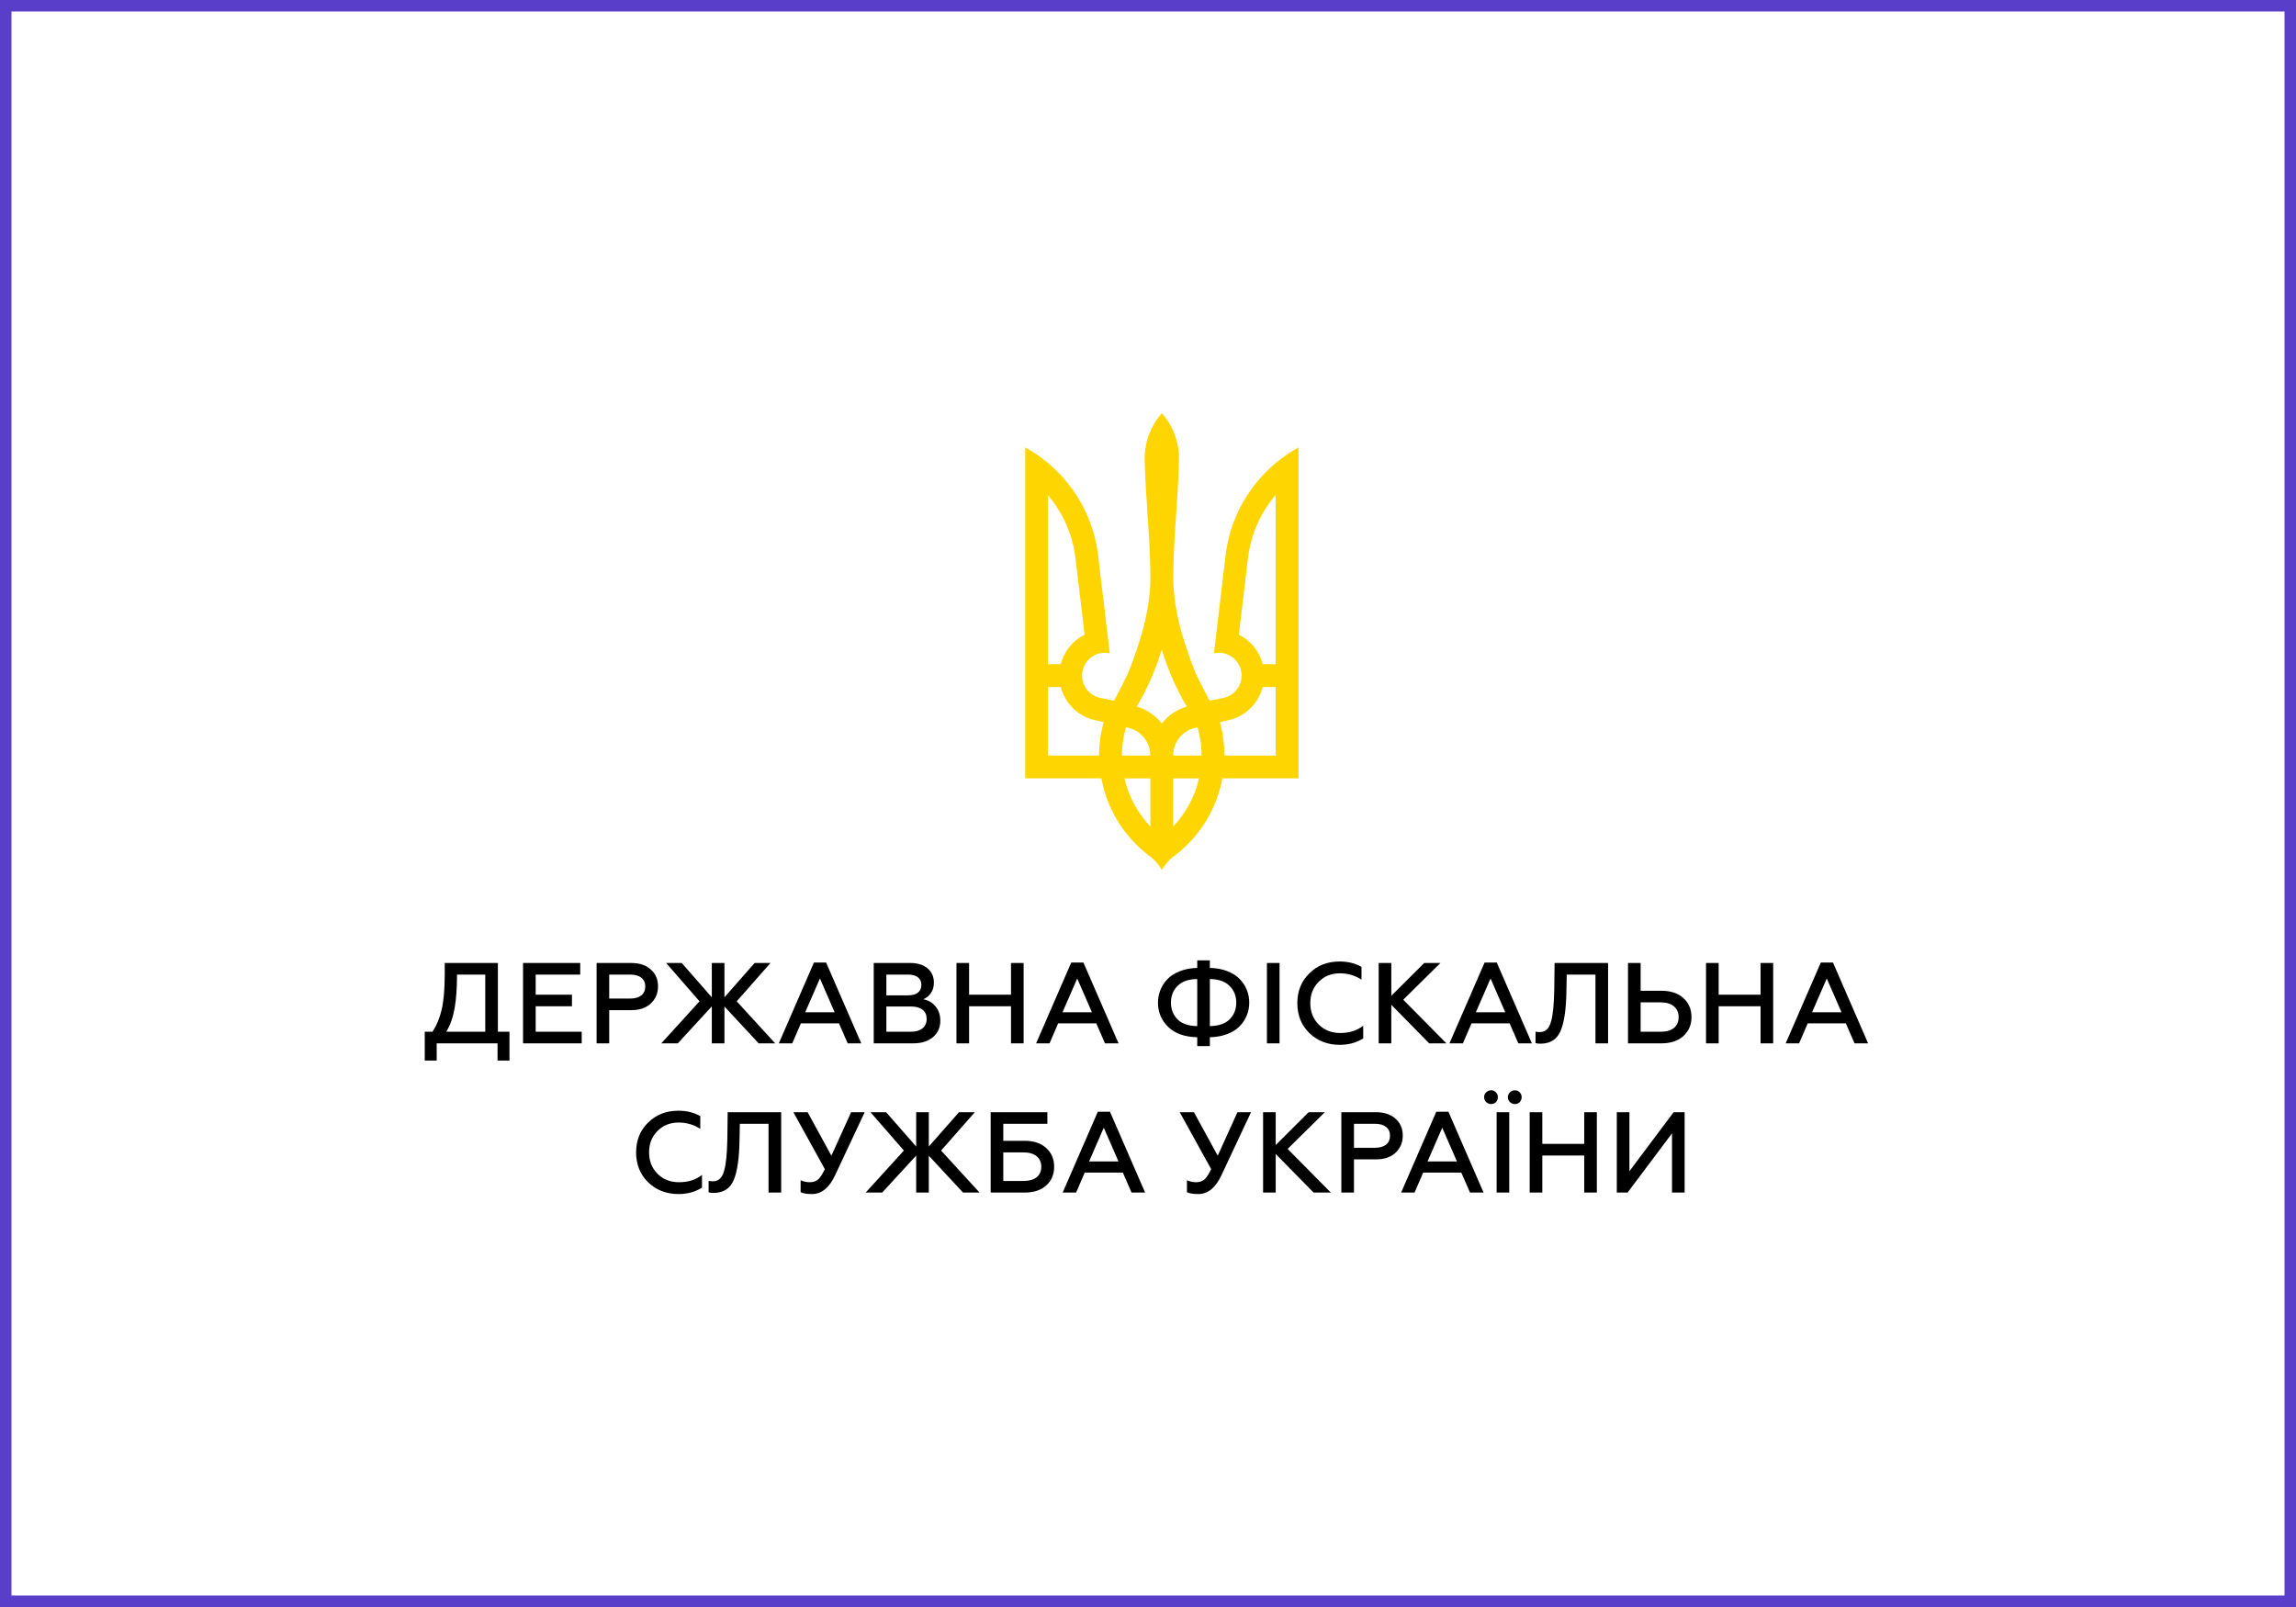<svg width="200" height="140" viewBox="0 0 200 140" fill="none" xmlns="http://www.w3.org/2000/svg">
<rect x="0" y="0" width="200" height="140" fill="#808080" stroke="none"/>
<rect x="0.5" y="0.5" width="199" height="139" fill="white" stroke="#583EC9"/>
<path d="M38.04 92.394H37V89.884H37.67C38.037 89.33 38.307 88.68 38.48 87.934C38.653 87.167 38.74 86.144 38.74 84.864V83.894H43.37V89.884H44.38V92.394H43.34V90.894H38.04V92.394ZM38.87 89.884H42.27V84.904H39.81C39.81 86.07 39.74 87.05 39.6 87.844C39.46 88.644 39.217 89.324 38.87 89.884ZM50.672 90.894H45.562V83.894H50.542V84.904H46.662V86.654H49.822V87.664H46.662V89.884H50.672V90.894ZM53.068 90.894H51.968V83.894H54.978C55.712 83.894 56.282 84.084 56.688 84.464C57.108 84.83 57.318 85.317 57.318 85.924C57.318 86.53 57.108 87.03 56.688 87.424C56.282 87.81 55.712 88.004 54.978 88.004H53.068V90.894ZM53.068 84.904V86.994H54.888C55.302 86.994 55.625 86.904 55.858 86.724C56.092 86.537 56.208 86.277 56.208 85.944C56.208 85.61 56.092 85.354 55.858 85.174C55.632 84.994 55.308 84.904 54.888 84.904H53.068ZM59.045 90.894H57.605L60.935 87.234L58.025 83.894H59.385L62.005 86.884V83.894H63.105V86.884L65.735 83.894H67.115L64.175 87.234L67.525 90.894H66.085L63.105 87.684V90.894H62.005V87.674L59.045 90.894ZM69.012 90.894H67.842L70.902 83.854H71.962L75.022 90.894H73.842L73.082 89.154H69.762L69.012 90.894ZM71.422 85.244L70.142 88.184H72.702L71.422 85.244ZM79.549 90.894H76.109V83.894H79.289C79.922 83.894 80.422 84.047 80.789 84.354C81.162 84.66 81.349 85.08 81.349 85.614C81.349 85.96 81.262 86.26 81.089 86.514C80.916 86.767 80.692 86.947 80.419 87.054C80.859 87.134 81.216 87.34 81.489 87.674C81.769 88.007 81.909 88.424 81.909 88.924C81.909 89.517 81.696 89.994 81.269 90.354C80.849 90.714 80.276 90.894 79.549 90.894ZM77.209 87.684V89.884H79.349C79.776 89.884 80.109 89.787 80.349 89.594C80.596 89.394 80.719 89.117 80.719 88.764C80.719 88.417 80.599 88.15 80.359 87.964C80.119 87.777 79.782 87.684 79.349 87.684H77.209ZM77.209 84.904V86.714H79.099C79.466 86.714 79.749 86.637 79.949 86.484C80.156 86.324 80.259 86.097 80.259 85.804C80.259 85.51 80.156 85.287 79.949 85.134C79.749 84.98 79.466 84.904 79.099 84.904H77.209ZM84.416 90.894H83.316V83.894H84.416V86.654H88.066V83.894H89.166V90.894H88.066V87.664H84.416V90.894ZM91.424 90.894H90.254L93.314 83.854H94.374L97.434 90.894H96.254L95.494 89.154H92.174L91.424 90.894ZM93.834 85.244L92.554 88.184H95.114L93.834 85.244ZM105.389 91.134H104.289V90.364C103.182 90.337 102.335 90.034 101.749 89.454C101.162 88.874 100.869 88.174 100.869 87.354C100.869 86.967 100.939 86.6 101.079 86.254C101.219 85.9 101.422 85.584 101.689 85.304C101.962 85.017 102.322 84.787 102.769 84.614C103.215 84.434 103.722 84.337 104.289 84.324V83.664H105.389V84.324C105.955 84.337 106.462 84.43 106.909 84.604C107.355 84.777 107.715 85.007 107.989 85.294C108.262 85.574 108.469 85.89 108.609 86.244C108.749 86.59 108.819 86.957 108.819 87.344C108.819 87.73 108.749 88.1 108.609 88.454C108.469 88.8 108.262 89.117 107.989 89.404C107.715 89.684 107.355 89.91 106.909 90.084C106.462 90.257 105.955 90.35 105.389 90.364V91.134ZM104.289 89.394V85.294C103.535 85.3 102.962 85.5 102.569 85.894C102.189 86.28 101.999 86.764 101.999 87.344C101.999 87.924 102.189 88.41 102.569 88.804C102.949 89.184 103.522 89.38 104.289 89.394ZM105.389 85.294V89.394C106.155 89.38 106.729 89.184 107.109 88.804C107.495 88.417 107.689 87.93 107.689 87.344C107.689 86.764 107.495 86.28 107.109 85.894C106.715 85.5 106.142 85.3 105.389 85.294ZM111.459 90.894H110.359V83.894H111.459V90.894ZM116.698 91.024C115.651 91.024 114.771 90.684 114.058 90.004C113.358 89.317 113.008 88.447 113.008 87.394C113.008 86.34 113.358 85.474 114.058 84.794C114.751 84.107 115.631 83.764 116.698 83.764C117.411 83.764 118.044 83.92 118.598 84.234V85.344C118.031 84.977 117.401 84.794 116.708 84.794C115.974 84.794 115.361 85.04 114.868 85.534C114.381 86.02 114.138 86.64 114.138 87.394C114.138 88.147 114.384 88.77 114.878 89.264C115.371 89.75 115.994 89.994 116.748 89.994C117.548 89.994 118.214 89.78 118.748 89.354V90.464C118.161 90.837 117.478 91.024 116.698 91.024ZM121.194 90.894H120.094V83.894H121.194V86.754L124.064 83.894H125.474L122.234 87.094L125.994 90.894H124.494L121.194 87.534V90.894ZM127.43 90.894H126.26L129.32 83.854H130.38L133.44 90.894H132.26L131.5 89.154H128.18L127.43 90.894ZM129.84 85.244L128.56 88.184H131.12L129.84 85.244ZM133.757 90.874V89.874C133.844 89.9 133.967 89.914 134.127 89.914C134.621 89.914 134.947 89.607 135.107 88.994C135.267 88.467 135.361 87.567 135.387 86.294L135.417 83.894H140.077V90.894H138.977V84.904H136.477L136.447 86.404C136.421 87.917 136.257 89.04 135.957 89.774C135.644 90.54 135.054 90.924 134.187 90.924C134.014 90.924 133.871 90.907 133.757 90.874ZM144.722 90.894H141.812V83.894H142.912V86.314H144.722C145.536 86.314 146.176 86.527 146.642 86.954C147.109 87.38 147.342 87.934 147.342 88.614C147.342 89.28 147.106 89.83 146.632 90.264C146.159 90.684 145.522 90.894 144.722 90.894ZM142.912 87.324V89.884H144.662C145.156 89.884 145.539 89.774 145.812 89.554C146.086 89.327 146.222 89.014 146.222 88.614C146.222 88.207 146.082 87.89 145.802 87.664C145.529 87.437 145.149 87.324 144.662 87.324H142.912ZM149.709 90.894H148.609V83.894H149.709V86.654H153.359V83.894H154.459V90.894H153.359V87.664H149.709V90.894ZM156.717 90.894H155.547L158.607 83.854H159.667L162.727 90.894H161.547L160.787 89.154H157.467L156.717 90.894ZM159.127 85.244L157.847 88.184H160.407L159.127 85.244ZM59.1 104.024C58.053 104.024 57.173 103.684 56.46 103.004C55.76 102.317 55.41 101.447 55.41 100.394C55.41 99.34 55.76 98.474 56.46 97.794C57.153 97.107 58.033 96.764 59.1 96.764C59.813 96.764 60.446 96.92 61 97.234V98.344C60.433 97.977 59.803 97.794 59.11 97.794C58.376 97.794 57.763 98.04 57.27 98.534C56.783 99.02 56.54 99.64 56.54 100.394C56.54 101.147 56.786 101.77 57.28 102.264C57.773 102.75 58.396 102.994 59.15 102.994C59.95 102.994 60.616 102.78 61.15 102.354V103.464C60.563 103.837 59.88 104.024 59.1 104.024ZM61.726 103.874V102.874C61.812 102.9 61.936 102.914 62.096 102.914C62.589 102.914 62.916 102.607 63.076 101.994C63.236 101.467 63.329 100.567 63.356 99.294L63.386 96.894H68.046V103.894H66.946V97.904H64.446L64.416 99.404C64.389 100.917 64.226 102.04 63.926 102.774C63.612 103.54 63.022 103.924 62.156 103.924C61.982 103.924 61.839 103.907 61.726 103.874ZM70.731 104.024C70.291 104.024 69.961 103.97 69.741 103.864V102.824C70.001 102.937 70.267 102.994 70.541 102.994C70.821 102.994 71.054 102.92 71.241 102.774C71.421 102.627 71.624 102.32 71.851 101.854L69.111 96.894H70.351L72.421 100.684L74.141 96.894H75.321L72.741 102.394C72.234 103.48 71.564 104.024 70.731 104.024ZM76.847 103.894H75.407L78.737 100.234L75.827 96.894H77.187L79.807 99.884V96.894H80.907V99.884L83.537 96.894H84.917L81.977 100.234L85.327 103.894H83.887L80.907 100.684V103.894H79.807V100.674L76.847 103.894ZM89.254 103.894H86.294V96.894H91.234V97.904H87.394V99.384H89.254C90.048 99.384 90.674 99.594 91.135 100.014C91.594 100.427 91.825 100.97 91.825 101.644C91.825 102.324 91.594 102.867 91.135 103.274C90.681 103.687 90.055 103.894 89.254 103.894ZM87.394 100.394V102.884H89.154C89.648 102.884 90.028 102.777 90.294 102.564C90.568 102.344 90.704 102.037 90.704 101.644C90.704 101.25 90.568 100.944 90.294 100.724C90.021 100.504 89.641 100.394 89.154 100.394H87.394ZM93.738 103.894H92.568L95.628 96.854H96.688L99.748 103.894H98.568L97.808 102.154H94.488L93.738 103.894ZM96.148 98.244L94.868 101.184H97.428L96.148 98.244ZM104.383 104.024C103.943 104.024 103.613 103.97 103.393 103.864V102.824C103.653 102.937 103.92 102.994 104.193 102.994C104.473 102.994 104.707 102.92 104.893 102.774C105.073 102.627 105.277 102.32 105.503 101.854L102.763 96.894H104.003L106.073 100.684L107.793 96.894H108.974L106.393 102.394C105.887 103.48 105.217 104.024 104.383 104.024ZM111.125 103.894H110.025V96.894H111.125V99.754L113.995 96.894H115.405L112.165 100.094L115.925 103.894H114.425L111.125 100.534V103.894ZM117.942 103.894H116.842V96.894H119.852C120.585 96.894 121.155 97.084 121.562 97.464C121.982 97.83 122.192 98.317 122.192 98.924C122.192 99.53 121.982 100.03 121.562 100.424C121.155 100.81 120.585 101.004 119.852 101.004H117.942V103.894ZM117.942 97.904V99.994H119.762C120.175 99.994 120.498 99.904 120.732 99.724C120.965 99.537 121.082 99.277 121.082 98.944C121.082 98.61 120.965 98.354 120.732 98.174C120.505 97.994 120.182 97.904 119.762 97.904H117.942ZM123.221 103.894H122.051L125.111 96.854H126.171L129.231 103.894H128.051L127.291 102.154H123.971L123.221 103.894ZM125.631 98.244L124.351 101.184H126.911L125.631 98.244ZM131.468 103.894H130.368V96.894H131.468V103.894ZM129.458 96.014C129.338 95.894 129.278 95.75 129.278 95.584C129.278 95.417 129.338 95.277 129.458 95.164C129.578 95.044 129.722 94.984 129.888 94.984C130.055 94.984 130.195 95.044 130.308 95.164C130.422 95.277 130.478 95.417 130.478 95.584C130.478 95.75 130.422 95.894 130.308 96.014C130.195 96.127 130.055 96.184 129.888 96.184C129.722 96.184 129.578 96.127 129.458 96.014ZM131.528 96.014C131.408 95.894 131.348 95.75 131.348 95.584C131.348 95.417 131.408 95.277 131.528 95.164C131.648 95.044 131.792 94.984 131.958 94.984C132.125 94.984 132.265 95.044 132.378 95.164C132.492 95.277 132.548 95.417 132.548 95.584C132.548 95.75 132.492 95.894 132.378 96.014C132.265 96.127 132.125 96.184 131.958 96.184C131.792 96.184 131.648 96.127 131.528 96.014ZM134.348 103.894H133.248V96.894H134.348V99.654H137.998V96.894H139.098V103.894H137.998V100.664H134.348V103.894ZM141.776 103.894H140.836V96.894H141.936V102.034L145.786 96.894H146.746V103.894H145.646V98.734L141.776 103.894Z" fill="black"/>
<path d="M101.199 36C100.274 37.053 99.711 38.43 99.711 39.942C99.766 43.263 100.171 46.579 100.207 49.892C100.28 52.987 99.356 55.892 98.231 58.728C97.856 59.511 97.452 60.278 97.046 61.046L95.856 60.805C94.782 60.59 94.084 59.542 94.299 58.465C94.487 57.522 95.314 56.863 96.236 56.863L96.67 56.91L95.701 48.79C95.385 45.178 93.527 42.004 90.792 39.944C90.322 39.59 89.823 39.266 89.305 38.98V67.806H95.938C96.433 70.502 97.915 72.861 99.998 74.473C100.492 74.815 100.908 75.267 101.207 75.794C101.504 75.267 101.92 74.815 102.415 74.473C104.498 72.857 105.98 70.504 106.476 67.806H113.108V38.98C112.59 39.266 112.091 39.59 111.621 39.944C108.883 42.007 107.029 45.178 106.712 48.79L105.743 56.91L106.177 56.863C107.099 56.867 107.927 57.521 108.114 58.465C108.328 59.542 107.63 60.589 106.557 60.805L105.367 61.046C104.961 60.279 104.556 59.512 104.182 58.728C103.056 55.895 102.132 52.989 102.205 49.892C102.241 46.569 102.647 43.256 102.701 39.942C102.701 38.43 102.138 37.057 101.213 36H101.199ZM91.281 43.134C92.565 44.646 93.426 46.527 93.681 48.6L94.475 55.297C93.458 55.804 92.689 56.735 92.398 57.863H91.274V43.136L91.281 43.134ZM111.116 43.134V57.861H109.992C109.703 56.734 108.932 55.803 107.916 55.294L108.709 48.598C108.966 46.527 109.828 44.644 111.109 43.131L111.116 43.134ZM101.199 56.597C101.731 58.345 102.464 60.01 103.375 61.55C102.509 61.814 101.755 62.327 101.199 63.019C100.642 62.327 99.888 61.815 99.022 61.549C99.933 60.006 100.666 58.345 101.199 56.597ZM91.281 59.855H92.405C92.759 61.229 93.828 62.313 95.182 62.693L96.135 62.91C95.88 63.838 95.74 64.811 95.74 65.826H91.277V59.856L91.281 59.855ZM109.995 59.855H111.119V65.825H106.656C106.656 64.816 106.516 63.838 106.261 62.91L107.214 62.691C108.573 62.312 109.641 61.227 109.991 59.854L109.995 59.855ZM98.075 63.367C99.278 63.537 100.205 64.571 100.205 65.824H97.726C97.726 64.971 97.852 64.148 98.075 63.367ZM104.32 63.367C104.543 64.148 104.669 64.969 104.669 65.824H102.189C102.189 64.569 103.117 63.537 104.32 63.367ZM97.953 67.815H100.207V72.004C99.116 70.855 98.323 69.417 97.953 67.815ZM102.19 67.815H104.445C104.08 69.417 103.284 70.857 102.19 72.004V67.815Z" fill="#FFD500"/>
</svg>
